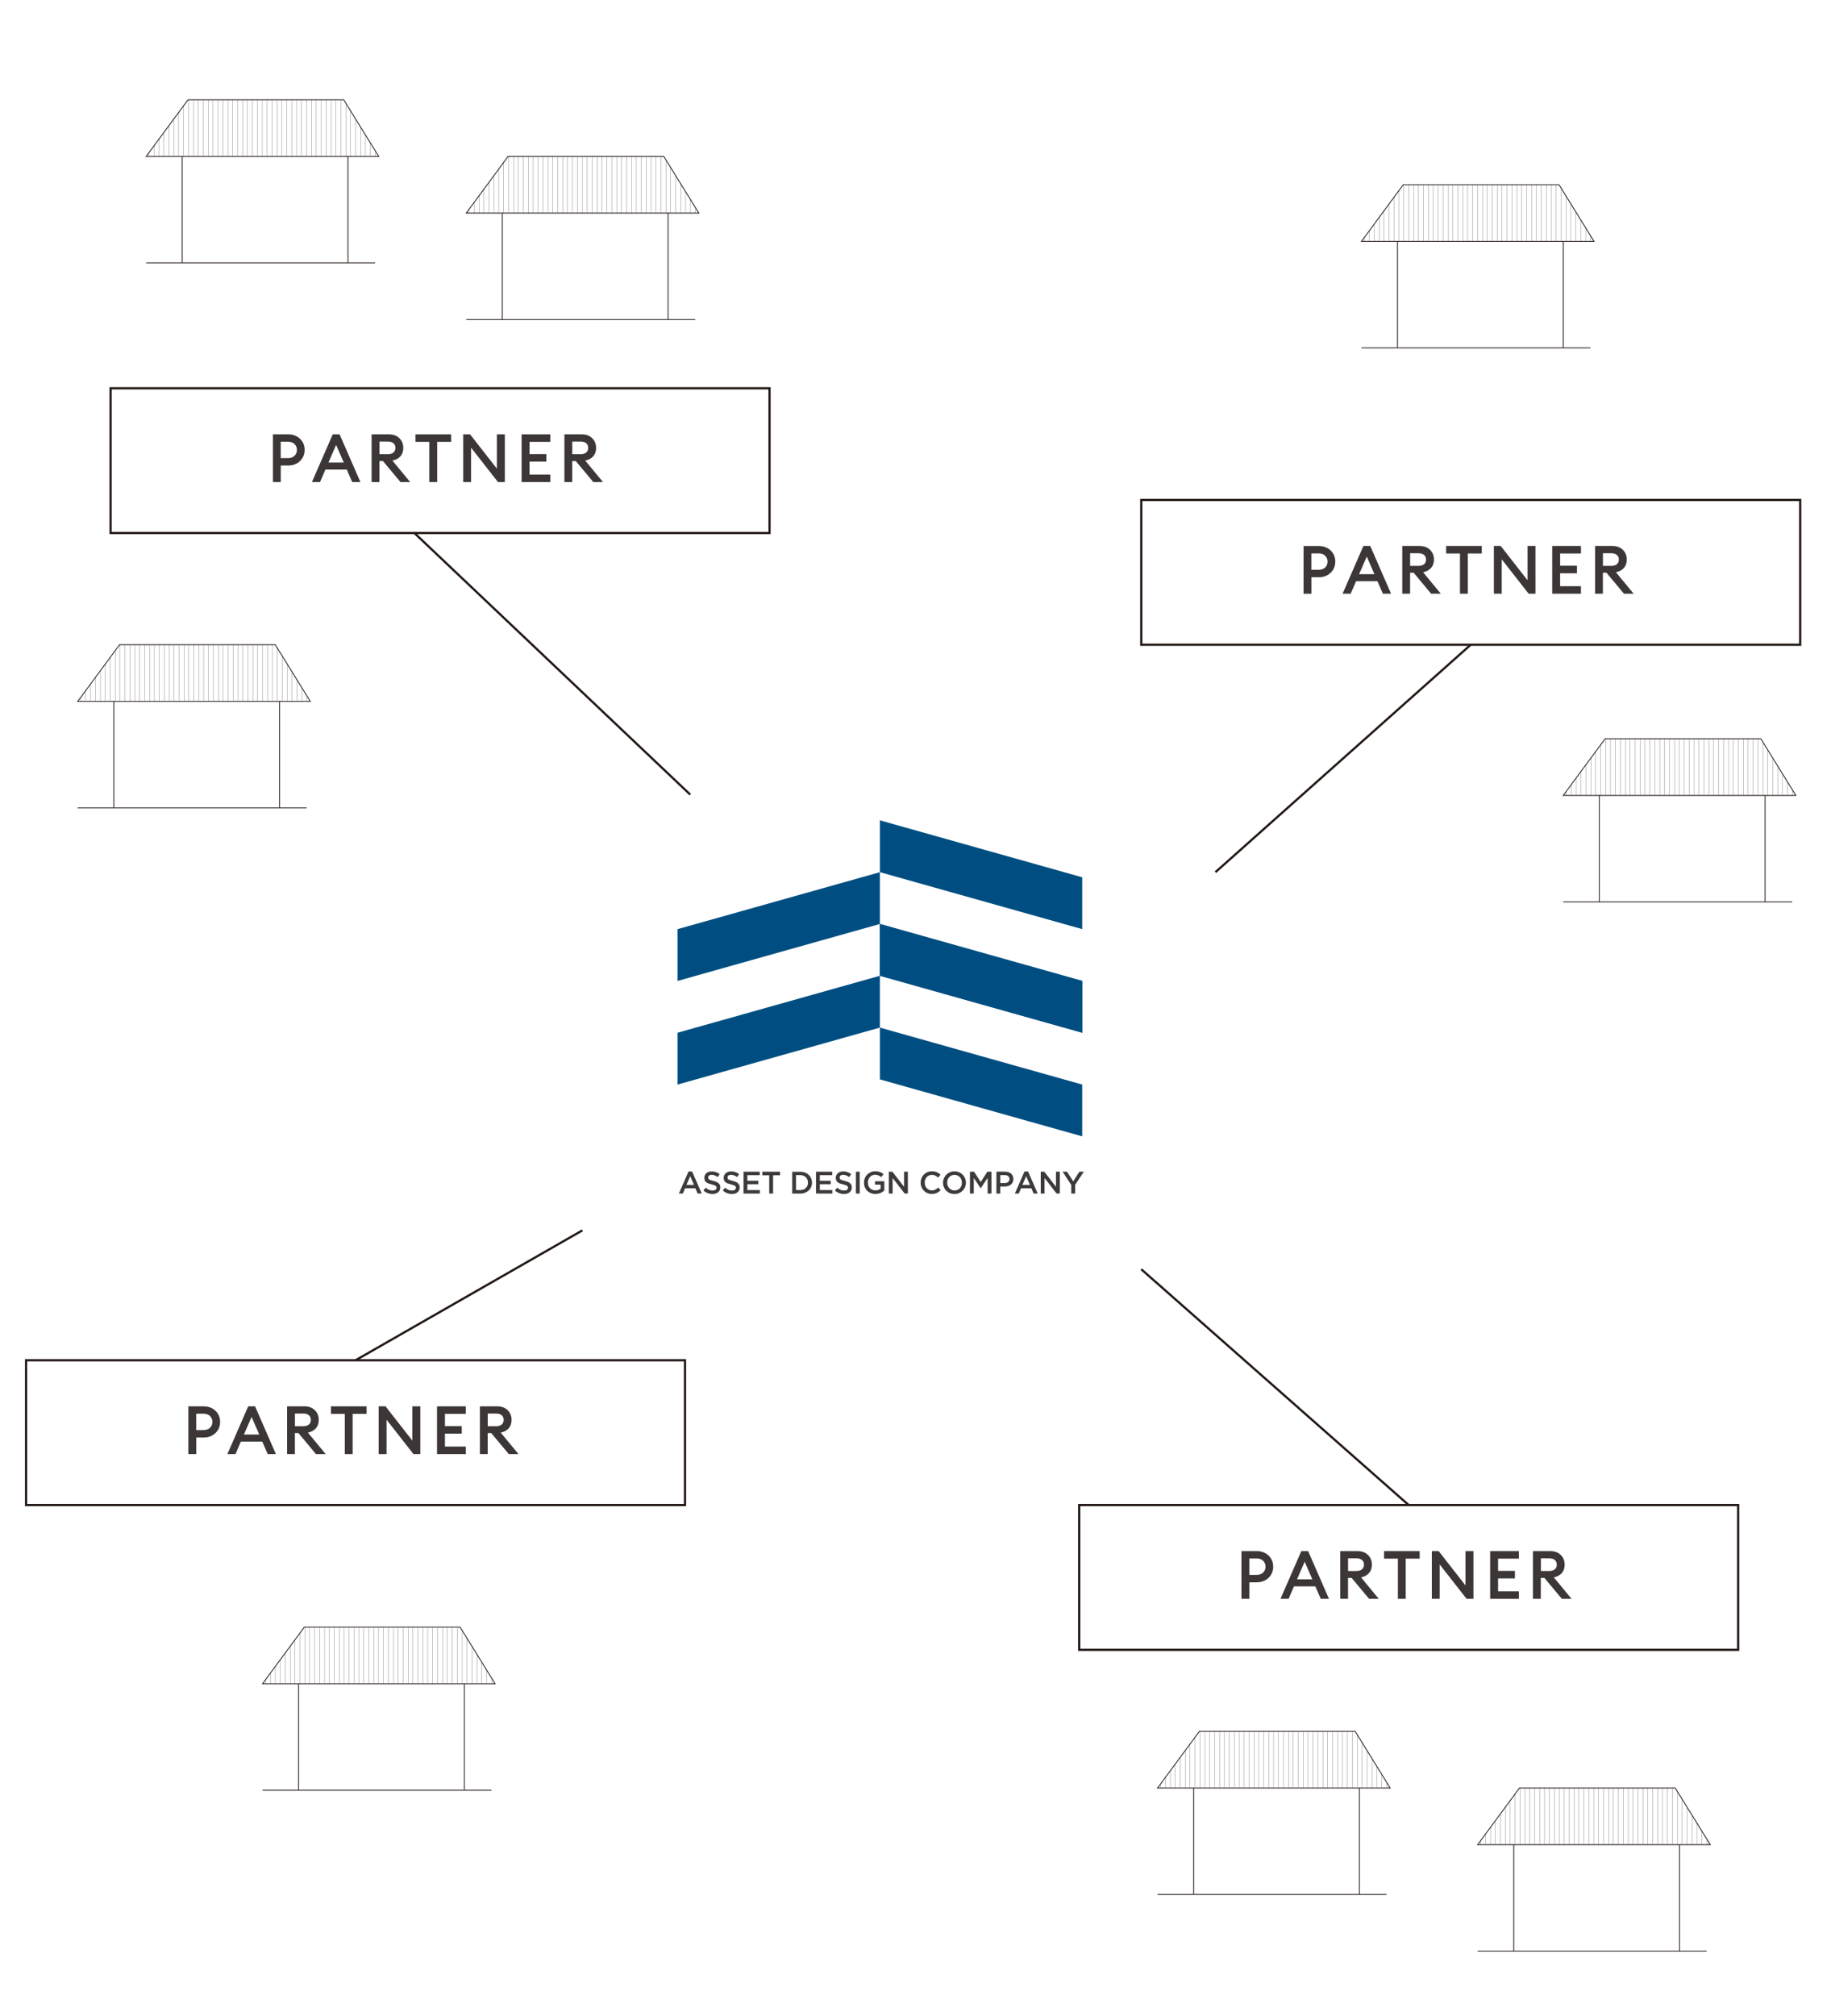 <?xml version="1.0" encoding="UTF-8"?>
<svg id="_レイヤー_1" data-name="レイヤー 1" xmlns="http://www.w3.org/2000/svg" version="1.1" xmlns:xlink="http://www.w3.org/1999/xlink" viewBox="0 0 379.75 418">
  <defs>
    <style>
      .cls-1 {
        clip-path: url(#clippath-2);
      }

      .cls-2 {
        stroke-width: .17px;
      }

      .cls-2, .cls-3, .cls-4, .cls-5 {
        fill: none;
      }

      .cls-2, .cls-4, .cls-5 {
        stroke: #231815;
        stroke-miterlimit: 10;
      }

      .cls-6 {
        clip-path: url(#clippath-6);
      }

      .cls-7 {
        fill: #3e3a39;
      }

      .cls-7, .cls-3, .cls-8, .cls-9 {
        stroke-width: 0px;
      }

      .cls-10 {
        clip-path: url(#clippath-7);
      }

      .cls-8 {
        fill: #3c3736;
      }

      .cls-11 {
        clip-path: url(#clippath-1);
      }

      .cls-12 {
        clip-path: url(#clippath-4);
      }

      .cls-4 {
        stroke-width: .04px;
      }

      .cls-13 {
        clip-path: url(#clippath);
      }

      .cls-5 {
        stroke-width: .46px;
      }

      .cls-14 {
        clip-path: url(#clippath-3);
      }

      .cls-9 {
        fill: #004e81;
      }

      .cls-15 {
        clip-path: url(#clippath-5);
      }
    </style>
    <clipPath id="clippath">
      <polyline class="cls-3" points="39.27 32.44 30.28 32.44 38.96 20.69 71.26 20.69 78.52 32.44 71.94 32.44"/>
    </clipPath>
    <clipPath id="clippath-1">
      <polyline class="cls-3" points="105.66 44.19 96.67 44.19 105.34 32.44 137.64 32.44 144.91 44.19 138.33 44.19"/>
    </clipPath>
    <clipPath id="clippath-2">
      <polyline class="cls-3" points="249.04 370.75 240.05 370.75 248.73 359 281.03 359 288.29 370.75 281.71 370.75"/>
    </clipPath>
    <clipPath id="clippath-3">
      <polyline class="cls-3" points="63.41 349.13 54.42 349.13 63.09 337.39 95.39 337.39 102.65 349.13 96.07 349.13"/>
    </clipPath>
    <clipPath id="clippath-4">
      <polyline class="cls-3" points="291.33 50.05 282.34 50.05 291.01 38.3 323.31 38.3 330.57 50.05 323.99 50.05"/>
    </clipPath>
    <clipPath id="clippath-5">
      <polyline class="cls-3" points="315.43 382.5 306.44 382.5 315.11 370.75 347.41 370.75 354.68 382.5 348.1 382.5"/>
    </clipPath>
    <clipPath id="clippath-6">
      <polyline class="cls-3" points="25.08 145.44 16.09 145.44 24.76 133.69 57.06 133.69 64.33 145.44 57.75 145.44"/>
    </clipPath>
    <clipPath id="clippath-7">
      <polyline class="cls-3" points="333.19 164.94 324.2 164.94 332.87 153.19 365.17 153.19 372.43 164.94 365.85 164.94"/>
    </clipPath>
  </defs>
  <g>
    <polygon class="cls-9" points="182.49 223.82 224.45 235.63 224.45 224.89 182.49 213.08 182.49 223.82"/>
    <polygon class="cls-9" points="182.49 202.33 224.45 214.14 224.45 203.4 182.49 191.59 182.49 202.33"/>
    <polygon class="cls-9" points="182.49 213.08 140.53 224.89 140.53 214.14 182.49 202.33 182.49 213.08"/>
    <polygon class="cls-9" points="182.49 202.33 224.45 214.14 224.45 203.4 182.49 191.59 182.49 202.33"/>
    <polygon class="cls-9" points="182.49 180.85 224.45 192.66 224.45 181.91 182.49 170.1 182.49 180.85"/>
    <polygon class="cls-9" points="182.49 191.59 140.53 203.4 140.53 192.66 182.49 180.85 182.49 191.59"/>
    <path class="cls-7" d="M145.53,247.49h-.84l-.46-1.09h-2.14l-.47,1.09h-.82l2-4.57h.74l2,4.57ZM143.15,243.88l-.78,1.81h1.56l-.78-1.81Z"/>
    <path class="cls-7" d="M146.89,244.38c.03.06.09.13.17.18.08.06.19.11.33.16.14.05.32.1.54.15.24.06.45.13.63.2.18.07.34.16.46.27.12.11.21.23.28.37.06.14.09.31.09.5,0,.22-.04.41-.12.58-.08.17-.19.31-.33.43-.14.12-.31.21-.51.27-.2.06-.42.09-.65.09-.35,0-.69-.06-1-.18-.32-.12-.62-.3-.89-.55l.48-.57c.22.19.44.34.67.44s.48.15.76.15c.25,0,.44-.05.59-.16.14-.1.22-.24.22-.42,0-.08-.01-.16-.04-.22-.03-.07-.08-.12-.16-.18s-.18-.11-.31-.15c-.13-.05-.3-.1-.52-.15-.24-.06-.46-.12-.65-.19-.19-.07-.35-.16-.47-.26-.13-.1-.23-.23-.29-.38-.07-.15-.1-.33-.1-.54,0-.2.04-.38.12-.54.08-.16.18-.3.32-.42.13-.12.3-.21.49-.27.19-.06.4-.09.62-.09.33,0,.63.05.9.15.27.1.52.24.75.42l-.43.6c-.21-.15-.41-.27-.62-.35s-.41-.12-.62-.12c-.23,0-.41.05-.54.16-.13.11-.19.23-.19.39,0,.09.01.17.05.23"/>
    <path class="cls-7" d="M150.91,244.38c.03.06.09.13.17.18.08.06.19.11.33.16.14.05.32.1.54.15.24.06.45.13.63.2.18.07.34.16.46.27s.21.23.28.37c.06.14.09.31.09.5,0,.22-.04.41-.12.58-.08.17-.19.31-.33.43-.14.12-.31.21-.51.27-.2.06-.42.09-.65.09-.35,0-.69-.06-1-.18-.32-.12-.62-.3-.89-.55l.48-.57c.22.19.44.34.67.44s.48.15.76.15c.25,0,.44-.05.59-.16.14-.1.22-.24.22-.42,0-.08-.01-.16-.04-.22-.03-.07-.08-.12-.16-.18s-.18-.11-.31-.15c-.13-.05-.3-.1-.52-.15-.24-.06-.46-.12-.65-.19-.19-.07-.35-.16-.47-.26-.13-.1-.23-.23-.29-.38-.07-.15-.1-.33-.1-.54,0-.2.04-.38.12-.54.08-.16.18-.3.32-.42.13-.12.3-.21.49-.27.19-.06.4-.09.62-.09.33,0,.63.05.9.15.27.1.52.24.75.42l-.43.6c-.21-.15-.41-.27-.62-.35s-.41-.12-.62-.12c-.23,0-.41.05-.54.16-.13.11-.19.23-.19.39,0,.09.01.17.05.23"/>
    <polygon class="cls-7" points="157.57 243.68 155 243.68 155 244.84 157.28 244.84 157.28 245.56 155 245.56 155 246.77 157.6 246.77 157.6 247.49 154.21 247.49 154.21 242.96 157.57 242.96 157.57 243.68"/>
    <polygon class="cls-7" points="160.34 247.49 159.54 247.49 159.54 243.7 158.1 243.7 158.1 242.96 161.78 242.96 161.78 243.7 160.34 243.7 160.34 247.49"/>
    <path class="cls-7" d="M168.23,246.12c-.12.28-.28.52-.5.72-.21.2-.47.36-.76.48-.3.12-.62.18-.98.18h-1.69v-4.53h1.69c.35,0,.68.06.98.17.3.11.55.27.76.48.21.2.38.44.5.72.12.28.18.57.18.89s-.06.62-.18.9M167.46,244.61c-.08-.19-.18-.35-.32-.49-.14-.14-.3-.25-.5-.33-.2-.08-.41-.12-.65-.12h-.9v3.1h.9c.24,0,.45-.04.65-.11.19-.08.36-.18.5-.32.14-.14.24-.3.32-.49.08-.19.11-.4.11-.62s-.04-.43-.11-.62"/>
    <polygon class="cls-7" points="172.6 243.68 170.03 243.68 170.03 244.84 172.3 244.84 172.3 245.56 170.03 245.56 170.03 246.77 172.63 246.77 172.63 247.49 169.24 247.49 169.24 242.96 172.6 242.96 172.6 243.68"/>
    <path class="cls-7" d="M174.16,244.38c.03.06.09.13.17.18.08.06.19.11.33.16.14.05.32.1.54.15.24.06.45.13.63.2.18.07.34.16.46.27s.21.23.28.37c.06.14.09.31.09.5,0,.22-.04.41-.12.58-.08.17-.19.31-.33.43-.14.12-.31.21-.51.27-.2.06-.42.09-.65.09-.35,0-.69-.06-1-.18-.32-.12-.62-.3-.89-.55l.48-.57c.22.19.44.34.67.44s.48.15.76.15c.25,0,.44-.05.59-.16.14-.1.22-.24.22-.42,0-.08-.01-.16-.04-.22-.03-.07-.08-.12-.16-.18s-.18-.11-.31-.15c-.13-.05-.3-.1-.52-.15-.24-.06-.46-.12-.65-.19-.19-.07-.35-.16-.47-.26-.13-.1-.23-.23-.29-.38-.07-.15-.1-.33-.1-.54,0-.2.04-.38.12-.54.08-.16.18-.3.32-.42.13-.12.3-.21.49-.27.19-.06.4-.09.62-.09.33,0,.63.05.9.15.27.1.52.24.75.42l-.43.6c-.21-.15-.41-.27-.62-.35s-.41-.12-.62-.12c-.23,0-.41.05-.54.16-.13.11-.19.23-.19.39,0,.09.01.17.05.23"/>
    <rect class="cls-7" x="177.51" y="242.96" width=".79" height="4.53"/>
    <path class="cls-7" d="M183.06,247.14c-.14.09-.28.16-.44.23-.16.06-.33.12-.51.15-.18.04-.37.05-.57.05-.35,0-.68-.06-.96-.18-.29-.12-.54-.28-.74-.49-.21-.21-.36-.46-.48-.74-.11-.29-.17-.59-.17-.93s.06-.62.17-.91c.11-.29.28-.54.48-.75.21-.21.46-.38.74-.51.29-.13.6-.19.94-.19.2,0,.38.01.54.04.16.03.31.07.45.12.14.05.27.12.39.19.12.08.24.16.36.26l-.51.6c-.09-.07-.18-.14-.27-.2-.09-.06-.19-.11-.29-.15-.1-.04-.21-.07-.33-.1-.12-.02-.25-.04-.39-.04-.21,0-.4.04-.58.13-.18.08-.33.2-.47.35-.13.15-.24.32-.31.51-.08.2-.11.4-.11.62,0,.23.04.45.11.65.07.2.18.37.31.52.14.15.3.26.49.34s.4.12.63.12c.22,0,.42-.03.61-.09.19-.06.35-.15.49-.25v-.85h-1.16v-.69h1.93v1.91c-.11.1-.24.19-.37.27"/>
    <polygon class="cls-7" points="187.5 242.96 188.29 242.96 188.29 247.49 187.63 247.49 185.13 244.27 185.13 247.49 184.34 247.49 184.34 242.96 185.08 242.96 187.5 246.09 187.5 242.96"/>
    <path class="cls-7" d="M194.72,247.1c-.13.1-.26.18-.41.25-.15.07-.31.13-.48.16-.18.04-.37.06-.58.06-.33,0-.64-.06-.92-.18s-.52-.29-.73-.5c-.21-.21-.37-.46-.48-.74-.12-.29-.18-.59-.18-.92s.06-.63.17-.91c.11-.29.28-.53.48-.75.21-.21.45-.38.74-.51.29-.12.6-.18.95-.18.21,0,.4.02.57.05s.33.08.47.15c.14.06.27.14.4.22.12.09.24.18.34.29l-.51.59c-.18-.17-.37-.3-.58-.41-.2-.1-.43-.16-.69-.16-.22,0-.42.04-.6.13-.18.08-.34.2-.48.34-.13.15-.24.31-.31.51-.07.19-.11.4-.11.63s.04.44.11.63c.07.2.18.37.31.51.13.15.29.26.48.35.18.08.38.13.6.13.28,0,.51-.05.71-.16.2-.11.4-.25.59-.43l.51.52c-.12.13-.24.24-.37.33"/>
    <path class="cls-7" d="M200.16,246.13c-.12.29-.28.53-.49.75-.21.21-.46.38-.75.51-.29.12-.61.19-.96.19s-.67-.06-.96-.18c-.29-.12-.54-.29-.75-.5-.21-.21-.37-.46-.49-.74-.12-.29-.18-.59-.18-.91s.06-.62.18-.91c.12-.28.28-.53.49-.75.21-.21.46-.38.75-.51.29-.13.61-.19.96-.19s.67.06.96.19c.29.12.54.29.74.5.21.21.37.46.49.75.12.28.18.59.18.91s-.06.62-.18.91M199.39,244.61c-.08-.2-.18-.37-.32-.52-.14-.15-.3-.26-.49-.35-.19-.09-.4-.13-.62-.13s-.43.04-.62.13c-.19.08-.35.2-.48.34-.13.15-.24.32-.31.51-.08.2-.11.41-.11.63s.04.43.11.63c.08.2.18.37.32.52s.3.26.49.35c.19.09.4.13.62.13s.43-.04.62-.13c.19-.08.35-.2.48-.34.13-.14.24-.32.31-.51.08-.2.11-.4.11-.63s-.04-.43-.11-.63"/>
    <polygon class="cls-7" points="203.41 246.38 203.38 246.38 201.96 244.25 201.96 247.49 201.17 247.49 201.17 242.96 202.02 242.96 203.4 245.1 204.78 242.96 205.63 242.96 205.63 247.49 204.84 247.49 204.84 244.24 203.41 246.38"/>
    <path class="cls-7" d="M210.03,245.15c-.1.19-.23.36-.39.49-.16.13-.36.23-.58.29-.22.07-.46.1-.71.1h-.9v1.46h-.79v-4.54h1.79c.26,0,.5.04.72.11.21.07.4.17.54.31.15.13.26.29.34.48.08.19.12.4.12.63,0,.26-.05.48-.14.67M209.1,243.88c-.18-.14-.42-.21-.72-.21h-.93v1.64h.93c.3,0,.54-.08.72-.22.18-.15.26-.35.26-.6,0-.27-.09-.48-.27-.61"/>
    <path class="cls-7" d="M215.21,247.49h-.84l-.46-1.09h-2.14l-.47,1.09h-.82l2-4.57h.74l2,4.57ZM212.83,243.88l-.78,1.81h1.56l-.78-1.81Z"/>
    <polygon class="cls-7" points="219.01 242.96 219.8 242.96 219.8 247.49 219.14 247.49 216.64 244.27 216.64 247.49 215.85 247.49 215.85 242.96 216.59 242.96 219.01 246.09 219.01 242.96"/>
    <polygon class="cls-7" points="222.98 247.49 222.18 247.49 222.18 245.7 220.38 242.96 221.31 242.96 222.58 244.97 223.87 242.96 224.78 242.96 222.98 245.69 222.98 247.49"/>
  </g>
  <rect class="cls-5" x="22.94" y="80.51" width="136.66" height="30.02"/>
  <g>
    <path class="cls-8" d="M62.22,90.98c.64.62.96,1.39.96,2.31s-.32,1.69-.96,2.31c-.64.62-1.46.93-2.47.93h-1.52v3.43h-1.63v-9.9h3.15c1,0,1.83.31,2.47.93ZM61.08,94.51c.33-.32.5-.73.5-1.22s-.17-.9-.5-1.22-.78-.48-1.35-.48h-1.51v3.4h1.51c.57,0,1.02-.16,1.35-.48Z"/>
    <path class="cls-8" d="M64.69,99.96l4.32-9.9h1.42l4.32,9.9h-1.7l-1.13-2.59h-4.43l-1.12,2.59h-1.69ZM69.71,92.26l-1.59,3.65h3.18l-1.59-3.65Z"/>
    <path class="cls-8" d="M77.07,99.96v-9.9h3.57c.91,0,1.64.26,2.18.79.54.53.82,1.2.82,2.03,0,.7-.19,1.27-.58,1.72-.39.45-.94.76-1.67.91l3.68,4.45h-2.01l-3.63-4.35h-.74v4.35h-1.63ZM78.71,94.18h1.74c.48,0,.86-.11,1.14-.34.28-.23.42-.55.42-.97s-.14-.74-.42-.97c-.28-.23-.66-.34-1.14-.34h-1.74v2.62Z"/>
    <path class="cls-8" d="M89.04,99.96v-8.34h-2.87v-1.56h7.39v1.56h-2.89v8.34h-1.63Z"/>
    <path class="cls-8" d="M104.7,99.96h-1.42l-5.58-7.13v7.13h-1.63v-9.9h1.42l5.56,7.11v-7.11h1.65v9.9Z"/>
    <path class="cls-8" d="M108.18,99.96v-9.9h5.96v1.56h-4.32v2.54h3.49v1.56h-3.49v2.68h4.32v1.56h-5.96Z"/>
    <path class="cls-8" d="M117.06,99.96v-9.9h3.57c.91,0,1.64.26,2.18.79.54.53.82,1.2.82,2.03,0,.7-.19,1.27-.58,1.72-.39.45-.94.76-1.67.91l3.68,4.45h-2.01l-3.63-4.35h-.74v4.35h-1.63ZM118.69,94.18h1.74c.48,0,.86-.11,1.14-.34.28-.23.42-.55.42-.97s-.14-.74-.42-.97c-.28-.23-.66-.34-1.14-.34h-1.74v2.62Z"/>
  </g>
  <rect class="cls-5" x="236.7" y="103.67" width="136.66" height="30.02"/>
  <g>
    <path class="cls-8" d="M275.98,114.14c.64.62.96,1.39.96,2.31s-.32,1.69-.96,2.31c-.64.62-1.46.93-2.47.93h-1.52v3.43h-1.63v-9.9h3.15c1,0,1.83.31,2.47.93ZM274.84,117.67c.33-.32.5-.73.5-1.22s-.17-.9-.5-1.22-.78-.48-1.35-.48h-1.51v3.4h1.51c.57,0,1.02-.16,1.35-.48Z"/>
    <path class="cls-8" d="M278.45,123.11l4.32-9.9h1.42l4.32,9.9h-1.7l-1.13-2.59h-4.43l-1.12,2.59h-1.69ZM283.47,115.41l-1.59,3.65h3.18l-1.59-3.65Z"/>
    <path class="cls-8" d="M290.83,123.11v-9.9h3.57c.91,0,1.64.26,2.18.79.54.53.82,1.2.82,2.03,0,.7-.19,1.27-.58,1.72-.39.45-.94.76-1.67.91l3.68,4.45h-2.01l-3.63-4.35h-.74v4.35h-1.63ZM292.46,117.34h1.74c.48,0,.86-.11,1.14-.34.28-.23.42-.55.42-.97s-.14-.74-.42-.97c-.28-.23-.66-.34-1.14-.34h-1.74v2.62Z"/>
    <path class="cls-8" d="M302.8,123.11v-8.34h-2.87v-1.56h7.39v1.56h-2.89v8.34h-1.63Z"/>
    <path class="cls-8" d="M318.46,123.11h-1.42l-5.58-7.13v7.13h-1.63v-9.9h1.42l5.56,7.11v-7.11h1.65v9.9Z"/>
    <path class="cls-8" d="M321.93,123.11v-9.9h5.96v1.56h-4.32v2.54h3.49v1.56h-3.49v2.68h4.32v1.56h-5.96Z"/>
    <path class="cls-8" d="M330.82,123.11v-9.9h3.57c.91,0,1.64.26,2.18.79.54.53.82,1.2.82,2.03,0,.7-.19,1.27-.58,1.72-.39.45-.94.76-1.67.91l3.68,4.45h-2.01l-3.63-4.35h-.74v4.35h-1.63ZM332.45,117.34h1.74c.48,0,.86-.11,1.14-.34.28-.23.42-.55.42-.97s-.14-.74-.42-.97c-.28-.23-.66-.34-1.14-.34h-1.74v2.62Z"/>
  </g>
  <rect class="cls-5" x="223.83" y="312.08" width="136.66" height="30.02"/>
  <g>
    <path class="cls-8" d="M263.1,322.55c.64.62.96,1.39.96,2.31s-.32,1.69-.96,2.31c-.64.62-1.46.93-2.47.93h-1.52v3.43h-1.63v-9.9h3.15c1,0,1.83.31,2.47.93ZM261.97,326.08c.33-.32.5-.73.5-1.22s-.17-.9-.5-1.22-.78-.48-1.35-.48h-1.51v3.4h1.51c.57,0,1.02-.16,1.35-.48Z"/>
    <path class="cls-8" d="M265.57,331.53l4.32-9.9h1.42l4.32,9.9h-1.7l-1.13-2.59h-4.43l-1.12,2.59h-1.69ZM270.59,323.83l-1.59,3.65h3.18l-1.59-3.65Z"/>
    <path class="cls-8" d="M277.96,331.53v-9.9h3.57c.91,0,1.64.26,2.18.79.54.53.82,1.2.82,2.03,0,.7-.19,1.27-.58,1.72-.39.45-.94.76-1.67.91l3.68,4.45h-2.01l-3.63-4.35h-.74v4.35h-1.63ZM279.59,325.75h1.74c.48,0,.86-.11,1.14-.34.28-.23.42-.55.42-.97s-.14-.74-.42-.97c-.28-.23-.66-.34-1.14-.34h-1.74v2.62Z"/>
    <path class="cls-8" d="M289.92,331.53v-8.34h-2.87v-1.56h7.39v1.56h-2.89v8.34h-1.63Z"/>
    <path class="cls-8" d="M305.59,331.53h-1.42l-5.58-7.13v7.13h-1.63v-9.9h1.42l5.56,7.11v-7.11h1.65v9.9Z"/>
    <path class="cls-8" d="M309.06,331.53v-9.9h5.96v1.56h-4.32v2.54h3.49v1.56h-3.49v2.68h4.32v1.56h-5.96Z"/>
    <path class="cls-8" d="M317.94,331.53v-9.9h3.57c.91,0,1.64.26,2.18.79.54.53.82,1.2.82,2.03,0,.7-.19,1.27-.58,1.72-.39.45-.94.76-1.67.91l3.68,4.45h-2.01l-3.63-4.35h-.74v4.35h-1.63ZM319.58,325.75h1.74c.48,0,.86-.11,1.14-.34.28-.23.42-.55.42-.97s-.14-.74-.42-.97c-.28-.23-.66-.34-1.14-.34h-1.74v2.62Z"/>
  </g>
  <rect class="cls-5" x="5.41" y="282.06" width="136.66" height="30.02"/>
  <g>
    <path class="cls-8" d="M44.69,292.53c.64.62.96,1.39.96,2.31s-.32,1.69-.96,2.31c-.64.62-1.46.93-2.47.93h-1.52v3.43h-1.63v-9.9h3.15c1,0,1.83.31,2.47.93ZM43.55,296.06c.33-.32.5-.73.5-1.22s-.17-.9-.5-1.22-.78-.48-1.35-.48h-1.51v3.4h1.51c.57,0,1.02-.16,1.35-.48Z"/>
    <path class="cls-8" d="M47.16,301.51l4.32-9.9h1.42l4.32,9.9h-1.7l-1.13-2.59h-4.43l-1.12,2.59h-1.69ZM52.18,293.81l-1.59,3.65h3.18l-1.59-3.65Z"/>
    <path class="cls-8" d="M59.54,301.51v-9.9h3.57c.91,0,1.64.26,2.18.79.54.53.82,1.2.82,2.03,0,.7-.19,1.27-.58,1.72-.39.45-.94.76-1.67.91l3.68,4.45h-2.01l-3.63-4.35h-.74v4.35h-1.63ZM61.17,295.73h1.74c.48,0,.86-.11,1.14-.34.28-.23.42-.55.42-.97s-.14-.74-.42-.97c-.28-.23-.66-.34-1.14-.34h-1.74v2.62Z"/>
    <path class="cls-8" d="M71.51,301.51v-8.34h-2.87v-1.56h7.39v1.56h-2.89v8.34h-1.63Z"/>
    <path class="cls-8" d="M87.17,301.51h-1.42l-5.58-7.13v7.13h-1.63v-9.9h1.42l5.56,7.11v-7.11h1.65v9.9Z"/>
    <path class="cls-8" d="M90.64,301.51v-9.9h5.96v1.56h-4.32v2.54h3.49v1.56h-3.49v2.68h4.32v1.56h-5.96Z"/>
    <path class="cls-8" d="M99.53,301.51v-9.9h3.57c.91,0,1.64.26,2.18.79.54.53.82,1.2.82,2.03,0,.7-.19,1.27-.58,1.72-.39.45-.94.76-1.67.91l3.68,4.45h-2.01l-3.63-4.35h-.74v4.35h-1.63ZM101.16,295.73h1.74c.48,0,.86-.11,1.14-.34.28-.23.42-.55.42-.97s-.14-.74-.42-.97c-.28-.23-.66-.34-1.14-.34h-1.74v2.62Z"/>
  </g>
  <line class="cls-5" x1="252.08" y1="180.85" x2="305.03" y2="133.69"/>
  <line class="cls-5" x1="85.95" y1="110.53" x2="143.16" y2="164.77"/>
  <line class="cls-5" x1="73.74" y1="282.06" x2="120.8" y2="255.12"/>
  <line class="cls-5" x1="292.16" y1="312.08" x2="236.7" y2="263.19"/>
  <g>
    <polyline class="cls-2" points="74.09 32.44 30.31 32.44 38.99 20.69 71.29 20.69 78.55 32.44 71.97 32.44"/>
    <line class="cls-2" x1="37.79" y1="54.49" x2="37.79" y2="32.44"/>
    <g class="cls-13">
      <g>
        <line class="cls-4" x1="28.9" y1="14.13" x2="28.9" y2="38.55"/>
        <line class="cls-4" x1="29.92" y1="14.13" x2="29.92" y2="38.55"/>
        <line class="cls-4" x1="30.94" y1="14.13" x2="30.94" y2="38.55"/>
        <line class="cls-4" x1="31.95" y1="14.13" x2="31.95" y2="38.55"/>
        <line class="cls-4" x1="32.97" y1="14.13" x2="32.97" y2="38.55"/>
        <line class="cls-4" x1="33.99" y1="14.13" x2="33.99" y2="38.55"/>
        <line class="cls-4" x1="35.01" y1="14.13" x2="35.01" y2="38.55"/>
        <line class="cls-4" x1="36.03" y1="14.13" x2="36.03" y2="38.55"/>
        <line class="cls-4" x1="37.05" y1="14.13" x2="37.05" y2="38.55"/>
        <line class="cls-4" x1="38.07" y1="14.13" x2="38.07" y2="38.55"/>
        <line class="cls-4" x1="39.09" y1="14.13" x2="39.09" y2="38.55"/>
        <line class="cls-4" x1="40.11" y1="14.13" x2="40.11" y2="38.55"/>
        <line class="cls-4" x1="41.13" y1="14.13" x2="41.13" y2="38.55"/>
        <line class="cls-4" x1="42.15" y1="14.13" x2="42.15" y2="38.55"/>
        <line class="cls-4" x1="43.17" y1="14.13" x2="43.17" y2="38.55"/>
        <line class="cls-4" x1="44.19" y1="14.13" x2="44.19" y2="38.55"/>
        <line class="cls-4" x1="45.21" y1="14.13" x2="45.21" y2="38.55"/>
        <line class="cls-4" x1="46.23" y1="14.13" x2="46.23" y2="38.55"/>
        <line class="cls-4" x1="47.25" y1="14.13" x2="47.25" y2="38.55"/>
        <line class="cls-4" x1="48.27" y1="14.13" x2="48.27" y2="38.55"/>
        <line class="cls-4" x1="49.29" y1="14.13" x2="49.29" y2="38.55"/>
        <line class="cls-4" x1="50.31" y1="14.13" x2="50.31" y2="38.55"/>
        <line class="cls-4" x1="51.33" y1="14.13" x2="51.33" y2="38.55"/>
        <line class="cls-4" x1="52.34" y1="14.13" x2="52.34" y2="38.55"/>
        <line class="cls-4" x1="53.36" y1="14.13" x2="53.36" y2="38.55"/>
        <line class="cls-4" x1="54.38" y1="14.13" x2="54.38" y2="38.55"/>
        <line class="cls-4" x1="55.4" y1="14.13" x2="55.4" y2="38.55"/>
        <line class="cls-4" x1="56.42" y1="14.13" x2="56.42" y2="38.55"/>
        <line class="cls-4" x1="57.44" y1="14.13" x2="57.44" y2="38.55"/>
        <line class="cls-4" x1="58.46" y1="14.13" x2="58.46" y2="38.55"/>
        <line class="cls-4" x1="59.48" y1="14.13" x2="59.48" y2="38.55"/>
        <line class="cls-4" x1="60.5" y1="14.13" x2="60.5" y2="38.55"/>
        <line class="cls-4" x1="61.52" y1="14.13" x2="61.52" y2="38.55"/>
        <line class="cls-4" x1="62.54" y1="14.13" x2="62.54" y2="38.55"/>
        <line class="cls-4" x1="63.56" y1="14.13" x2="63.56" y2="38.55"/>
        <line class="cls-4" x1="64.58" y1="14.13" x2="64.58" y2="38.55"/>
        <line class="cls-4" x1="65.6" y1="14.13" x2="65.6" y2="38.55"/>
        <line class="cls-4" x1="66.62" y1="14.13" x2="66.62" y2="38.55"/>
        <line class="cls-4" x1="67.64" y1="14.13" x2="67.64" y2="38.55"/>
        <line class="cls-4" x1="68.66" y1="14.13" x2="68.66" y2="38.55"/>
        <line class="cls-4" x1="69.68" y1="14.13" x2="69.68" y2="38.55"/>
        <line class="cls-4" x1="70.7" y1="14.13" x2="70.7" y2="38.55"/>
        <line class="cls-4" x1="71.72" y1="14.13" x2="71.72" y2="38.55"/>
        <line class="cls-4" x1="72.73" y1="14.13" x2="72.73" y2="38.55"/>
        <line class="cls-4" x1="73.75" y1="14.13" x2="73.75" y2="38.55"/>
        <line class="cls-4" x1="74.77" y1="14.13" x2="74.77" y2="38.55"/>
        <line class="cls-4" x1="75.79" y1="14.13" x2="75.79" y2="38.55"/>
        <line class="cls-4" x1="76.81" y1="14.13" x2="76.81" y2="38.55"/>
        <line class="cls-4" x1="77.83" y1="14.13" x2="77.83" y2="38.55"/>
        <line class="cls-4" x1="78.85" y1="14.13" x2="78.85" y2="38.55"/>
        <line class="cls-4" x1="79.87" y1="14.13" x2="79.87" y2="38.55"/>
        <line class="cls-4" x1="80.89" y1="14.13" x2="80.89" y2="38.55"/>
      </g>
    </g>
    <line class="cls-2" x1="72.17" y1="54.49" x2="72.17" y2="32.44"/>
    <line class="cls-2" x1="30.31" y1="54.52" x2="77.79" y2="54.52"/>
  </g>
  <g>
    <polyline class="cls-2" points="140.48 44.19 96.7 44.19 105.37 32.44 137.67 32.44 144.94 44.19 138.36 44.19"/>
    <line class="cls-2" x1="104.18" y1="66.24" x2="104.18" y2="44.19"/>
    <g class="cls-11">
      <g>
        <line class="cls-4" x1="95.28" y1="25.88" x2="95.28" y2="50.3"/>
        <line class="cls-4" x1="96.3" y1="25.88" x2="96.3" y2="50.3"/>
        <line class="cls-4" x1="97.32" y1="25.88" x2="97.32" y2="50.3"/>
        <line class="cls-4" x1="98.34" y1="25.88" x2="98.34" y2="50.3"/>
        <line class="cls-4" x1="99.36" y1="25.88" x2="99.36" y2="50.3"/>
        <line class="cls-4" x1="100.38" y1="25.88" x2="100.38" y2="50.3"/>
        <line class="cls-4" x1="101.4" y1="25.88" x2="101.4" y2="50.3"/>
        <line class="cls-4" x1="102.42" y1="25.88" x2="102.42" y2="50.3"/>
        <line class="cls-4" x1="103.44" y1="25.88" x2="103.44" y2="50.3"/>
        <line class="cls-4" x1="104.46" y1="25.88" x2="104.46" y2="50.3"/>
        <line class="cls-4" x1="105.48" y1="25.88" x2="105.48" y2="50.3"/>
        <line class="cls-4" x1="106.5" y1="25.88" x2="106.5" y2="50.3"/>
        <line class="cls-4" x1="107.52" y1="25.88" x2="107.52" y2="50.3"/>
        <line class="cls-4" x1="108.54" y1="25.88" x2="108.54" y2="50.3"/>
        <line class="cls-4" x1="109.56" y1="25.88" x2="109.56" y2="50.3"/>
        <line class="cls-4" x1="110.58" y1="25.88" x2="110.58" y2="50.3"/>
        <line class="cls-4" x1="111.6" y1="25.88" x2="111.6" y2="50.3"/>
        <line class="cls-4" x1="112.61" y1="25.88" x2="112.61" y2="50.3"/>
        <line class="cls-4" x1="113.63" y1="25.88" x2="113.63" y2="50.3"/>
        <line class="cls-4" x1="114.65" y1="25.88" x2="114.65" y2="50.3"/>
        <line class="cls-4" x1="115.67" y1="25.88" x2="115.67" y2="50.3"/>
        <line class="cls-4" x1="116.69" y1="25.88" x2="116.69" y2="50.3"/>
        <line class="cls-4" x1="117.71" y1="25.88" x2="117.71" y2="50.3"/>
        <line class="cls-4" x1="118.73" y1="25.88" x2="118.73" y2="50.3"/>
        <line class="cls-4" x1="119.75" y1="25.88" x2="119.75" y2="50.3"/>
        <line class="cls-4" x1="120.77" y1="25.88" x2="120.77" y2="50.3"/>
        <line class="cls-4" x1="121.79" y1="25.88" x2="121.79" y2="50.3"/>
        <line class="cls-4" x1="122.81" y1="25.88" x2="122.81" y2="50.3"/>
        <line class="cls-4" x1="123.83" y1="25.88" x2="123.83" y2="50.3"/>
        <line class="cls-4" x1="124.85" y1="25.88" x2="124.85" y2="50.3"/>
        <line class="cls-4" x1="125.87" y1="25.88" x2="125.87" y2="50.3"/>
        <line class="cls-4" x1="126.89" y1="25.88" x2="126.89" y2="50.3"/>
        <line class="cls-4" x1="127.91" y1="25.88" x2="127.91" y2="50.3"/>
        <line class="cls-4" x1="128.93" y1="25.88" x2="128.93" y2="50.3"/>
        <line class="cls-4" x1="129.95" y1="25.88" x2="129.95" y2="50.3"/>
        <line class="cls-4" x1="130.97" y1="25.88" x2="130.97" y2="50.3"/>
        <line class="cls-4" x1="131.99" y1="25.88" x2="131.99" y2="50.3"/>
        <line class="cls-4" x1="133" y1="25.88" x2="133" y2="50.3"/>
        <line class="cls-4" x1="134.02" y1="25.88" x2="134.02" y2="50.3"/>
        <line class="cls-4" x1="135.04" y1="25.88" x2="135.04" y2="50.3"/>
        <line class="cls-4" x1="136.06" y1="25.88" x2="136.06" y2="50.3"/>
        <line class="cls-4" x1="137.08" y1="25.88" x2="137.08" y2="50.3"/>
        <line class="cls-4" x1="138.1" y1="25.88" x2="138.1" y2="50.3"/>
        <line class="cls-4" x1="139.12" y1="25.88" x2="139.12" y2="50.3"/>
        <line class="cls-4" x1="140.14" y1="25.88" x2="140.14" y2="50.3"/>
        <line class="cls-4" x1="141.16" y1="25.88" x2="141.16" y2="50.3"/>
        <line class="cls-4" x1="142.18" y1="25.88" x2="142.18" y2="50.3"/>
        <line class="cls-4" x1="143.2" y1="25.88" x2="143.2" y2="50.3"/>
        <line class="cls-4" x1="144.22" y1="25.88" x2="144.22" y2="50.3"/>
        <line class="cls-4" x1="145.24" y1="25.88" x2="145.24" y2="50.3"/>
        <line class="cls-4" x1="146.26" y1="25.88" x2="146.26" y2="50.3"/>
        <line class="cls-4" x1="147.28" y1="25.88" x2="147.28" y2="50.3"/>
      </g>
    </g>
    <line class="cls-2" x1="138.56" y1="66.24" x2="138.56" y2="44.19"/>
    <line class="cls-2" x1="96.7" y1="66.27" x2="144.18" y2="66.27"/>
  </g>
  <g>
    <polyline class="cls-2" points="283.86 370.75 240.08 370.75 248.76 359 281.06 359 288.32 370.75 281.74 370.75"/>
    <line class="cls-2" x1="247.56" y1="392.8" x2="247.56" y2="370.75"/>
    <g class="cls-1">
      <g>
        <line class="cls-4" x1="238.67" y1="352.44" x2="238.67" y2="376.86"/>
        <line class="cls-4" x1="239.69" y1="352.44" x2="239.69" y2="376.86"/>
        <line class="cls-4" x1="240.71" y1="352.44" x2="240.71" y2="376.86"/>
        <line class="cls-4" x1="241.73" y1="352.44" x2="241.73" y2="376.86"/>
        <line class="cls-4" x1="242.74" y1="352.44" x2="242.74" y2="376.86"/>
        <line class="cls-4" x1="243.76" y1="352.44" x2="243.76" y2="376.86"/>
        <line class="cls-4" x1="244.78" y1="352.44" x2="244.78" y2="376.86"/>
        <line class="cls-4" x1="245.8" y1="352.44" x2="245.8" y2="376.86"/>
        <line class="cls-4" x1="246.82" y1="352.44" x2="246.82" y2="376.86"/>
        <line class="cls-4" x1="247.84" y1="352.44" x2="247.84" y2="376.86"/>
        <line class="cls-4" x1="248.86" y1="352.44" x2="248.86" y2="376.86"/>
        <line class="cls-4" x1="249.88" y1="352.44" x2="249.88" y2="376.86"/>
        <line class="cls-4" x1="250.9" y1="352.44" x2="250.9" y2="376.86"/>
        <line class="cls-4" x1="251.92" y1="352.44" x2="251.92" y2="376.86"/>
        <line class="cls-4" x1="252.94" y1="352.44" x2="252.94" y2="376.86"/>
        <line class="cls-4" x1="253.96" y1="352.44" x2="253.96" y2="376.86"/>
        <line class="cls-4" x1="254.98" y1="352.44" x2="254.98" y2="376.86"/>
        <line class="cls-4" x1="256" y1="352.44" x2="256" y2="376.86"/>
        <line class="cls-4" x1="257.02" y1="352.44" x2="257.02" y2="376.86"/>
        <line class="cls-4" x1="258.04" y1="352.44" x2="258.04" y2="376.86"/>
        <line class="cls-4" x1="259.06" y1="352.44" x2="259.06" y2="376.86"/>
        <line class="cls-4" x1="260.08" y1="352.44" x2="260.08" y2="376.86"/>
        <line class="cls-4" x1="261.1" y1="352.44" x2="261.1" y2="376.86"/>
        <line class="cls-4" x1="262.12" y1="352.44" x2="262.12" y2="376.86"/>
        <line class="cls-4" x1="263.13" y1="352.44" x2="263.13" y2="376.86"/>
        <line class="cls-4" x1="264.15" y1="352.44" x2="264.15" y2="376.86"/>
        <line class="cls-4" x1="265.17" y1="352.44" x2="265.17" y2="376.86"/>
        <line class="cls-4" x1="266.19" y1="352.44" x2="266.19" y2="376.86"/>
        <line class="cls-4" x1="267.21" y1="352.44" x2="267.21" y2="376.86"/>
        <line class="cls-4" x1="268.23" y1="352.44" x2="268.23" y2="376.86"/>
        <line class="cls-4" x1="269.25" y1="352.44" x2="269.25" y2="376.86"/>
        <line class="cls-4" x1="270.27" y1="352.44" x2="270.27" y2="376.86"/>
        <line class="cls-4" x1="271.29" y1="352.44" x2="271.29" y2="376.86"/>
        <line class="cls-4" x1="272.31" y1="352.44" x2="272.31" y2="376.86"/>
        <line class="cls-4" x1="273.33" y1="352.44" x2="273.33" y2="376.86"/>
        <line class="cls-4" x1="274.35" y1="352.44" x2="274.35" y2="376.86"/>
        <line class="cls-4" x1="275.37" y1="352.44" x2="275.37" y2="376.86"/>
        <line class="cls-4" x1="276.39" y1="352.44" x2="276.39" y2="376.86"/>
        <line class="cls-4" x1="277.41" y1="352.44" x2="277.41" y2="376.86"/>
        <line class="cls-4" x1="278.43" y1="352.44" x2="278.43" y2="376.86"/>
        <line class="cls-4" x1="279.45" y1="352.44" x2="279.45" y2="376.86"/>
        <line class="cls-4" x1="280.47" y1="352.44" x2="280.47" y2="376.86"/>
        <line class="cls-4" x1="281.49" y1="352.44" x2="281.49" y2="376.86"/>
        <line class="cls-4" x1="282.51" y1="352.44" x2="282.51" y2="376.86"/>
        <line class="cls-4" x1="283.52" y1="352.44" x2="283.52" y2="376.86"/>
        <line class="cls-4" x1="284.54" y1="352.44" x2="284.54" y2="376.86"/>
        <line class="cls-4" x1="285.56" y1="352.44" x2="285.56" y2="376.86"/>
        <line class="cls-4" x1="286.58" y1="352.44" x2="286.58" y2="376.86"/>
        <line class="cls-4" x1="287.6" y1="352.44" x2="287.6" y2="376.86"/>
        <line class="cls-4" x1="288.62" y1="352.44" x2="288.62" y2="376.86"/>
        <line class="cls-4" x1="289.64" y1="352.44" x2="289.64" y2="376.86"/>
        <line class="cls-4" x1="290.66" y1="352.44" x2="290.66" y2="376.86"/>
      </g>
    </g>
    <line class="cls-2" x1="281.94" y1="392.8" x2="281.94" y2="370.75"/>
    <line class="cls-2" x1="240.08" y1="392.83" x2="287.56" y2="392.83"/>
  </g>
  <g>
    <polyline class="cls-2" points="98.22 349.13 54.45 349.13 63.12 337.39 95.42 337.39 102.68 349.13 96.1 349.13"/>
    <line class="cls-2" x1="61.92" y1="371.18" x2="61.92" y2="349.13"/>
    <g class="cls-14">
      <g>
        <line class="cls-4" x1="53.03" y1="330.83" x2="53.03" y2="355.24"/>
        <line class="cls-4" x1="54.05" y1="330.83" x2="54.05" y2="355.24"/>
        <line class="cls-4" x1="55.07" y1="330.83" x2="55.07" y2="355.24"/>
        <line class="cls-4" x1="56.09" y1="330.83" x2="56.09" y2="355.24"/>
        <line class="cls-4" x1="57.11" y1="330.83" x2="57.11" y2="355.24"/>
        <line class="cls-4" x1="58.13" y1="330.83" x2="58.13" y2="355.24"/>
        <line class="cls-4" x1="59.15" y1="330.83" x2="59.15" y2="355.24"/>
        <line class="cls-4" x1="60.17" y1="330.83" x2="60.17" y2="355.24"/>
        <line class="cls-4" x1="61.19" y1="330.83" x2="61.19" y2="355.24"/>
        <line class="cls-4" x1="62.21" y1="330.83" x2="62.21" y2="355.24"/>
        <line class="cls-4" x1="63.22" y1="330.83" x2="63.22" y2="355.24"/>
        <line class="cls-4" x1="64.24" y1="330.83" x2="64.24" y2="355.24"/>
        <line class="cls-4" x1="65.26" y1="330.83" x2="65.26" y2="355.24"/>
        <line class="cls-4" x1="66.28" y1="330.83" x2="66.28" y2="355.24"/>
        <line class="cls-4" x1="67.3" y1="330.83" x2="67.3" y2="355.24"/>
        <line class="cls-4" x1="68.32" y1="330.83" x2="68.32" y2="355.24"/>
        <line class="cls-4" x1="69.34" y1="330.83" x2="69.34" y2="355.24"/>
        <line class="cls-4" x1="70.36" y1="330.83" x2="70.36" y2="355.24"/>
        <line class="cls-4" x1="71.38" y1="330.83" x2="71.38" y2="355.24"/>
        <line class="cls-4" x1="72.4" y1="330.83" x2="72.4" y2="355.24"/>
        <line class="cls-4" x1="73.42" y1="330.83" x2="73.42" y2="355.24"/>
        <line class="cls-4" x1="74.44" y1="330.83" x2="74.44" y2="355.24"/>
        <line class="cls-4" x1="75.46" y1="330.83" x2="75.46" y2="355.24"/>
        <line class="cls-4" x1="76.48" y1="330.83" x2="76.48" y2="355.24"/>
        <line class="cls-4" x1="77.5" y1="330.83" x2="77.5" y2="355.24"/>
        <line class="cls-4" x1="78.52" y1="330.83" x2="78.52" y2="355.24"/>
        <line class="cls-4" x1="79.54" y1="330.83" x2="79.54" y2="355.24"/>
        <line class="cls-4" x1="80.56" y1="330.83" x2="80.56" y2="355.24"/>
        <line class="cls-4" x1="81.58" y1="330.83" x2="81.58" y2="355.24"/>
        <line class="cls-4" x1="82.59" y1="330.83" x2="82.59" y2="355.24"/>
        <line class="cls-4" x1="83.61" y1="330.83" x2="83.61" y2="355.24"/>
        <line class="cls-4" x1="84.63" y1="330.83" x2="84.63" y2="355.24"/>
        <line class="cls-4" x1="85.65" y1="330.83" x2="85.65" y2="355.24"/>
        <line class="cls-4" x1="86.67" y1="330.83" x2="86.67" y2="355.24"/>
        <line class="cls-4" x1="87.69" y1="330.83" x2="87.69" y2="355.24"/>
        <line class="cls-4" x1="88.71" y1="330.83" x2="88.71" y2="355.24"/>
        <line class="cls-4" x1="89.73" y1="330.83" x2="89.73" y2="355.24"/>
        <line class="cls-4" x1="90.75" y1="330.83" x2="90.75" y2="355.24"/>
        <line class="cls-4" x1="91.77" y1="330.83" x2="91.77" y2="355.24"/>
        <line class="cls-4" x1="92.79" y1="330.83" x2="92.79" y2="355.24"/>
        <line class="cls-4" x1="93.81" y1="330.83" x2="93.81" y2="355.24"/>
        <line class="cls-4" x1="94.83" y1="330.83" x2="94.83" y2="355.24"/>
        <line class="cls-4" x1="95.85" y1="330.83" x2="95.85" y2="355.24"/>
        <line class="cls-4" x1="96.87" y1="330.83" x2="96.87" y2="355.24"/>
        <line class="cls-4" x1="97.89" y1="330.83" x2="97.89" y2="355.24"/>
        <line class="cls-4" x1="98.91" y1="330.83" x2="98.91" y2="355.24"/>
        <line class="cls-4" x1="99.93" y1="330.83" x2="99.93" y2="355.24"/>
        <line class="cls-4" x1="100.95" y1="330.83" x2="100.95" y2="355.24"/>
        <line class="cls-4" x1="101.97" y1="330.83" x2="101.97" y2="355.24"/>
        <line class="cls-4" x1="102.98" y1="330.83" x2="102.98" y2="355.24"/>
        <line class="cls-4" x1="104" y1="330.83" x2="104" y2="355.24"/>
        <line class="cls-4" x1="105.02" y1="330.83" x2="105.02" y2="355.24"/>
      </g>
    </g>
    <line class="cls-2" x1="96.3" y1="371.18" x2="96.3" y2="349.13"/>
    <line class="cls-2" x1="54.45" y1="371.22" x2="101.93" y2="371.22"/>
  </g>
  <g>
    <polyline class="cls-2" points="326.14 50.05 282.37 50.05 291.04 38.3 323.34 38.3 330.6 50.05 324.02 50.05"/>
    <line class="cls-2" x1="289.84" y1="72.1" x2="289.84" y2="50.05"/>
    <g class="cls-12">
      <g>
        <line class="cls-4" x1="280.95" y1="31.74" x2="280.95" y2="56.16"/>
        <line class="cls-4" x1="281.97" y1="31.74" x2="281.97" y2="56.16"/>
        <line class="cls-4" x1="282.99" y1="31.74" x2="282.99" y2="56.16"/>
        <line class="cls-4" x1="284.01" y1="31.74" x2="284.01" y2="56.16"/>
        <line class="cls-4" x1="285.03" y1="31.74" x2="285.03" y2="56.16"/>
        <line class="cls-4" x1="286.05" y1="31.74" x2="286.05" y2="56.16"/>
        <line class="cls-4" x1="287.07" y1="31.74" x2="287.07" y2="56.16"/>
        <line class="cls-4" x1="288.09" y1="31.74" x2="288.09" y2="56.16"/>
        <line class="cls-4" x1="289.11" y1="31.74" x2="289.11" y2="56.16"/>
        <line class="cls-4" x1="290.13" y1="31.74" x2="290.13" y2="56.16"/>
        <line class="cls-4" x1="291.14" y1="31.74" x2="291.14" y2="56.16"/>
        <line class="cls-4" x1="292.16" y1="31.74" x2="292.16" y2="56.16"/>
        <line class="cls-4" x1="293.18" y1="31.74" x2="293.18" y2="56.16"/>
        <line class="cls-4" x1="294.2" y1="31.74" x2="294.2" y2="56.16"/>
        <line class="cls-4" x1="295.22" y1="31.74" x2="295.22" y2="56.16"/>
        <line class="cls-4" x1="296.24" y1="31.74" x2="296.24" y2="56.16"/>
        <line class="cls-4" x1="297.26" y1="31.74" x2="297.26" y2="56.16"/>
        <line class="cls-4" x1="298.28" y1="31.74" x2="298.28" y2="56.16"/>
        <line class="cls-4" x1="299.3" y1="31.74" x2="299.3" y2="56.16"/>
        <line class="cls-4" x1="300.32" y1="31.74" x2="300.32" y2="56.16"/>
        <line class="cls-4" x1="301.34" y1="31.74" x2="301.34" y2="56.16"/>
        <line class="cls-4" x1="302.36" y1="31.74" x2="302.36" y2="56.16"/>
        <line class="cls-4" x1="303.38" y1="31.74" x2="303.38" y2="56.16"/>
        <line class="cls-4" x1="304.4" y1="31.74" x2="304.4" y2="56.16"/>
        <line class="cls-4" x1="305.42" y1="31.74" x2="305.42" y2="56.16"/>
        <line class="cls-4" x1="306.44" y1="31.74" x2="306.44" y2="56.16"/>
        <line class="cls-4" x1="307.46" y1="31.74" x2="307.46" y2="56.16"/>
        <line class="cls-4" x1="308.48" y1="31.74" x2="308.48" y2="56.16"/>
        <line class="cls-4" x1="309.5" y1="31.74" x2="309.5" y2="56.16"/>
        <line class="cls-4" x1="310.51" y1="31.74" x2="310.51" y2="56.16"/>
        <line class="cls-4" x1="311.53" y1="31.74" x2="311.53" y2="56.16"/>
        <line class="cls-4" x1="312.55" y1="31.74" x2="312.55" y2="56.16"/>
        <line class="cls-4" x1="313.57" y1="31.74" x2="313.57" y2="56.16"/>
        <line class="cls-4" x1="314.59" y1="31.74" x2="314.59" y2="56.16"/>
        <line class="cls-4" x1="315.61" y1="31.74" x2="315.61" y2="56.16"/>
        <line class="cls-4" x1="316.63" y1="31.74" x2="316.63" y2="56.16"/>
        <line class="cls-4" x1="317.65" y1="31.74" x2="317.65" y2="56.16"/>
        <line class="cls-4" x1="318.67" y1="31.74" x2="318.67" y2="56.16"/>
        <line class="cls-4" x1="319.69" y1="31.74" x2="319.69" y2="56.16"/>
        <line class="cls-4" x1="320.71" y1="31.74" x2="320.71" y2="56.16"/>
        <line class="cls-4" x1="321.73" y1="31.74" x2="321.73" y2="56.16"/>
        <line class="cls-4" x1="322.75" y1="31.74" x2="322.75" y2="56.16"/>
        <line class="cls-4" x1="323.77" y1="31.74" x2="323.77" y2="56.16"/>
        <line class="cls-4" x1="324.79" y1="31.74" x2="324.79" y2="56.16"/>
        <line class="cls-4" x1="325.81" y1="31.74" x2="325.81" y2="56.16"/>
        <line class="cls-4" x1="326.83" y1="31.74" x2="326.83" y2="56.16"/>
        <line class="cls-4" x1="327.85" y1="31.74" x2="327.85" y2="56.16"/>
        <line class="cls-4" x1="328.87" y1="31.74" x2="328.87" y2="56.16"/>
        <line class="cls-4" x1="329.89" y1="31.74" x2="329.89" y2="56.16"/>
        <line class="cls-4" x1="330.9" y1="31.74" x2="330.9" y2="56.16"/>
        <line class="cls-4" x1="331.92" y1="31.74" x2="331.92" y2="56.16"/>
        <line class="cls-4" x1="332.94" y1="31.74" x2="332.94" y2="56.16"/>
      </g>
    </g>
    <line class="cls-2" x1="324.22" y1="72.1" x2="324.22" y2="50.05"/>
    <line class="cls-2" x1="282.37" y1="72.13" x2="329.85" y2="72.13"/>
  </g>
  <g>
    <polyline class="cls-2" points="350.25 382.5 306.47 382.5 315.14 370.75 347.44 370.75 354.71 382.5 348.13 382.5"/>
    <line class="cls-2" x1="313.95" y1="404.55" x2="313.95" y2="382.5"/>
    <g class="cls-15">
      <g>
        <line class="cls-4" x1="305.05" y1="364.19" x2="305.05" y2="388.61"/>
        <line class="cls-4" x1="306.07" y1="364.19" x2="306.07" y2="388.61"/>
        <line class="cls-4" x1="307.09" y1="364.19" x2="307.09" y2="388.61"/>
        <line class="cls-4" x1="308.11" y1="364.19" x2="308.11" y2="388.61"/>
        <line class="cls-4" x1="309.13" y1="364.19" x2="309.13" y2="388.61"/>
        <line class="cls-4" x1="310.15" y1="364.19" x2="310.15" y2="388.61"/>
        <line class="cls-4" x1="311.17" y1="364.19" x2="311.17" y2="388.61"/>
        <line class="cls-4" x1="312.19" y1="364.19" x2="312.19" y2="388.61"/>
        <line class="cls-4" x1="313.21" y1="364.19" x2="313.21" y2="388.61"/>
        <line class="cls-4" x1="314.23" y1="364.19" x2="314.23" y2="388.61"/>
        <line class="cls-4" x1="315.25" y1="364.19" x2="315.25" y2="388.61"/>
        <line class="cls-4" x1="316.27" y1="364.19" x2="316.27" y2="388.61"/>
        <line class="cls-4" x1="317.29" y1="364.19" x2="317.29" y2="388.61"/>
        <line class="cls-4" x1="318.31" y1="364.19" x2="318.31" y2="388.61"/>
        <line class="cls-4" x1="319.33" y1="364.19" x2="319.33" y2="388.61"/>
        <line class="cls-4" x1="320.35" y1="364.19" x2="320.35" y2="388.61"/>
        <line class="cls-4" x1="321.37" y1="364.19" x2="321.37" y2="388.61"/>
        <line class="cls-4" x1="322.39" y1="364.19" x2="322.39" y2="388.61"/>
        <line class="cls-4" x1="323.4" y1="364.19" x2="323.4" y2="388.61"/>
        <line class="cls-4" x1="324.42" y1="364.19" x2="324.42" y2="388.61"/>
        <line class="cls-4" x1="325.44" y1="364.19" x2="325.44" y2="388.61"/>
        <line class="cls-4" x1="326.46" y1="364.19" x2="326.46" y2="388.61"/>
        <line class="cls-4" x1="327.48" y1="364.19" x2="327.48" y2="388.61"/>
        <line class="cls-4" x1="328.5" y1="364.19" x2="328.5" y2="388.61"/>
        <line class="cls-4" x1="329.52" y1="364.19" x2="329.52" y2="388.61"/>
        <line class="cls-4" x1="330.54" y1="364.19" x2="330.54" y2="388.61"/>
        <line class="cls-4" x1="331.56" y1="364.19" x2="331.56" y2="388.61"/>
        <line class="cls-4" x1="332.58" y1="364.19" x2="332.58" y2="388.61"/>
        <line class="cls-4" x1="333.6" y1="364.19" x2="333.6" y2="388.61"/>
        <line class="cls-4" x1="334.62" y1="364.19" x2="334.62" y2="388.61"/>
        <line class="cls-4" x1="335.64" y1="364.19" x2="335.64" y2="388.61"/>
        <line class="cls-4" x1="336.66" y1="364.19" x2="336.66" y2="388.61"/>
        <line class="cls-4" x1="337.68" y1="364.19" x2="337.68" y2="388.61"/>
        <line class="cls-4" x1="338.7" y1="364.19" x2="338.7" y2="388.61"/>
        <line class="cls-4" x1="339.72" y1="364.19" x2="339.72" y2="388.61"/>
        <line class="cls-4" x1="340.74" y1="364.19" x2="340.74" y2="388.61"/>
        <line class="cls-4" x1="341.76" y1="364.19" x2="341.76" y2="388.61"/>
        <line class="cls-4" x1="342.78" y1="364.19" x2="342.78" y2="388.61"/>
        <line class="cls-4" x1="343.79" y1="364.19" x2="343.79" y2="388.61"/>
        <line class="cls-4" x1="344.81" y1="364.19" x2="344.81" y2="388.61"/>
        <line class="cls-4" x1="345.83" y1="364.19" x2="345.83" y2="388.61"/>
        <line class="cls-4" x1="346.85" y1="364.19" x2="346.85" y2="388.61"/>
        <line class="cls-4" x1="347.87" y1="364.19" x2="347.87" y2="388.61"/>
        <line class="cls-4" x1="348.89" y1="364.19" x2="348.89" y2="388.61"/>
        <line class="cls-4" x1="349.91" y1="364.19" x2="349.91" y2="388.61"/>
        <line class="cls-4" x1="350.93" y1="364.19" x2="350.93" y2="388.61"/>
        <line class="cls-4" x1="351.95" y1="364.19" x2="351.95" y2="388.61"/>
        <line class="cls-4" x1="352.97" y1="364.19" x2="352.97" y2="388.61"/>
        <line class="cls-4" x1="353.99" y1="364.19" x2="353.99" y2="388.61"/>
        <line class="cls-4" x1="355.01" y1="364.19" x2="355.01" y2="388.61"/>
        <line class="cls-4" x1="356.03" y1="364.19" x2="356.03" y2="388.61"/>
        <line class="cls-4" x1="357.05" y1="364.19" x2="357.05" y2="388.61"/>
      </g>
    </g>
    <line class="cls-2" x1="348.33" y1="404.55" x2="348.33" y2="382.5"/>
    <line class="cls-2" x1="306.47" y1="404.58" x2="353.95" y2="404.58"/>
  </g>
  <g>
    <polyline class="cls-2" points="59.9 145.44 16.12 145.44 24.79 133.69 57.09 133.69 64.36 145.44 57.78 145.44"/>
    <line class="cls-2" x1="23.6" y1="167.49" x2="23.6" y2="145.44"/>
    <g class="cls-6">
      <g>
        <line class="cls-4" x1="14.7" y1="127.13" x2="14.7" y2="151.54"/>
        <line class="cls-4" x1="15.72" y1="127.13" x2="15.72" y2="151.54"/>
        <line class="cls-4" x1="16.74" y1="127.13" x2="16.74" y2="151.54"/>
        <line class="cls-4" x1="17.76" y1="127.13" x2="17.76" y2="151.54"/>
        <line class="cls-4" x1="18.78" y1="127.13" x2="18.78" y2="151.54"/>
        <line class="cls-4" x1="19.8" y1="127.13" x2="19.8" y2="151.54"/>
        <line class="cls-4" x1="20.82" y1="127.13" x2="20.82" y2="151.54"/>
        <line class="cls-4" x1="21.84" y1="127.13" x2="21.84" y2="151.54"/>
        <line class="cls-4" x1="22.86" y1="127.13" x2="22.86" y2="151.54"/>
        <line class="cls-4" x1="23.88" y1="127.13" x2="23.88" y2="151.54"/>
        <line class="cls-4" x1="24.9" y1="127.13" x2="24.9" y2="151.54"/>
        <line class="cls-4" x1="25.92" y1="127.13" x2="25.92" y2="151.54"/>
        <line class="cls-4" x1="26.94" y1="127.13" x2="26.94" y2="151.54"/>
        <line class="cls-4" x1="27.96" y1="127.13" x2="27.96" y2="151.54"/>
        <line class="cls-4" x1="28.98" y1="127.13" x2="28.98" y2="151.54"/>
        <line class="cls-4" x1="30" y1="127.13" x2="30" y2="151.54"/>
        <line class="cls-4" x1="31.02" y1="127.13" x2="31.02" y2="151.54"/>
        <line class="cls-4" x1="32.04" y1="127.13" x2="32.04" y2="151.54"/>
        <line class="cls-4" x1="33.06" y1="127.13" x2="33.06" y2="151.54"/>
        <line class="cls-4" x1="34.07" y1="127.13" x2="34.07" y2="151.54"/>
        <line class="cls-4" x1="35.09" y1="127.13" x2="35.09" y2="151.54"/>
        <line class="cls-4" x1="36.11" y1="127.13" x2="36.11" y2="151.54"/>
        <line class="cls-4" x1="37.13" y1="127.13" x2="37.13" y2="151.54"/>
        <line class="cls-4" x1="38.15" y1="127.13" x2="38.15" y2="151.54"/>
        <line class="cls-4" x1="39.17" y1="127.13" x2="39.17" y2="151.54"/>
        <line class="cls-4" x1="40.19" y1="127.13" x2="40.19" y2="151.54"/>
        <line class="cls-4" x1="41.21" y1="127.13" x2="41.21" y2="151.54"/>
        <line class="cls-4" x1="42.23" y1="127.13" x2="42.23" y2="151.54"/>
        <line class="cls-4" x1="43.25" y1="127.13" x2="43.25" y2="151.54"/>
        <line class="cls-4" x1="44.27" y1="127.13" x2="44.27" y2="151.54"/>
        <line class="cls-4" x1="45.29" y1="127.13" x2="45.29" y2="151.54"/>
        <line class="cls-4" x1="46.31" y1="127.13" x2="46.31" y2="151.54"/>
        <line class="cls-4" x1="47.33" y1="127.13" x2="47.33" y2="151.54"/>
        <line class="cls-4" x1="48.35" y1="127.13" x2="48.35" y2="151.54"/>
        <line class="cls-4" x1="49.37" y1="127.13" x2="49.37" y2="151.54"/>
        <line class="cls-4" x1="50.39" y1="127.13" x2="50.39" y2="151.54"/>
        <line class="cls-4" x1="51.41" y1="127.13" x2="51.41" y2="151.54"/>
        <line class="cls-4" x1="52.43" y1="127.13" x2="52.43" y2="151.54"/>
        <line class="cls-4" x1="53.45" y1="127.13" x2="53.45" y2="151.54"/>
        <line class="cls-4" x1="54.46" y1="127.13" x2="54.46" y2="151.54"/>
        <line class="cls-4" x1="55.48" y1="127.13" x2="55.48" y2="151.54"/>
        <line class="cls-4" x1="56.5" y1="127.13" x2="56.5" y2="151.54"/>
        <line class="cls-4" x1="57.52" y1="127.13" x2="57.52" y2="151.54"/>
        <line class="cls-4" x1="58.54" y1="127.13" x2="58.54" y2="151.54"/>
        <line class="cls-4" x1="59.56" y1="127.13" x2="59.56" y2="151.54"/>
        <line class="cls-4" x1="60.58" y1="127.13" x2="60.58" y2="151.54"/>
        <line class="cls-4" x1="61.6" y1="127.13" x2="61.6" y2="151.54"/>
        <line class="cls-4" x1="62.62" y1="127.13" x2="62.62" y2="151.54"/>
        <line class="cls-4" x1="63.64" y1="127.13" x2="63.64" y2="151.54"/>
        <line class="cls-4" x1="64.66" y1="127.13" x2="64.66" y2="151.54"/>
        <line class="cls-4" x1="65.68" y1="127.13" x2="65.68" y2="151.54"/>
        <line class="cls-4" x1="66.7" y1="127.13" x2="66.7" y2="151.54"/>
      </g>
    </g>
    <line class="cls-2" x1="57.98" y1="167.49" x2="57.98" y2="145.44"/>
    <line class="cls-2" x1="16.12" y1="167.52" x2="63.6" y2="167.52"/>
  </g>
  <g>
    <polyline class="cls-2" points="368 164.94 324.22 164.94 332.9 153.19 365.2 153.19 372.46 164.94 365.88 164.94"/>
    <line class="cls-2" x1="331.7" y1="186.99" x2="331.7" y2="164.94"/>
    <g class="cls-10">
      <g>
        <line class="cls-4" x1="322.81" y1="146.63" x2="322.81" y2="171.05"/>
        <line class="cls-4" x1="323.83" y1="146.63" x2="323.83" y2="171.05"/>
        <line class="cls-4" x1="324.85" y1="146.63" x2="324.85" y2="171.05"/>
        <line class="cls-4" x1="325.87" y1="146.63" x2="325.87" y2="171.05"/>
        <line class="cls-4" x1="326.89" y1="146.63" x2="326.89" y2="171.05"/>
        <line class="cls-4" x1="327.91" y1="146.63" x2="327.91" y2="171.05"/>
        <line class="cls-4" x1="328.93" y1="146.63" x2="328.93" y2="171.05"/>
        <line class="cls-4" x1="329.95" y1="146.63" x2="329.95" y2="171.05"/>
        <line class="cls-4" x1="330.96" y1="146.63" x2="330.96" y2="171.05"/>
        <line class="cls-4" x1="331.98" y1="146.63" x2="331.98" y2="171.05"/>
        <line class="cls-4" x1="333" y1="146.63" x2="333" y2="171.05"/>
        <line class="cls-4" x1="334.02" y1="146.63" x2="334.02" y2="171.05"/>
        <line class="cls-4" x1="335.04" y1="146.63" x2="335.04" y2="171.05"/>
        <line class="cls-4" x1="336.06" y1="146.63" x2="336.06" y2="171.05"/>
        <line class="cls-4" x1="337.08" y1="146.63" x2="337.08" y2="171.05"/>
        <line class="cls-4" x1="338.1" y1="146.63" x2="338.1" y2="171.05"/>
        <line class="cls-4" x1="339.12" y1="146.63" x2="339.12" y2="171.05"/>
        <line class="cls-4" x1="340.14" y1="146.63" x2="340.14" y2="171.05"/>
        <line class="cls-4" x1="341.16" y1="146.63" x2="341.16" y2="171.05"/>
        <line class="cls-4" x1="342.18" y1="146.63" x2="342.18" y2="171.05"/>
        <line class="cls-4" x1="343.2" y1="146.63" x2="343.2" y2="171.05"/>
        <line class="cls-4" x1="344.22" y1="146.63" x2="344.22" y2="171.05"/>
        <line class="cls-4" x1="345.24" y1="146.63" x2="345.24" y2="171.05"/>
        <line class="cls-4" x1="346.26" y1="146.63" x2="346.26" y2="171.05"/>
        <line class="cls-4" x1="347.28" y1="146.63" x2="347.28" y2="171.05"/>
        <line class="cls-4" x1="348.3" y1="146.63" x2="348.3" y2="171.05"/>
        <line class="cls-4" x1="349.32" y1="146.63" x2="349.32" y2="171.05"/>
        <line class="cls-4" x1="350.33" y1="146.63" x2="350.33" y2="171.05"/>
        <line class="cls-4" x1="351.35" y1="146.63" x2="351.35" y2="171.05"/>
        <line class="cls-4" x1="352.37" y1="146.63" x2="352.37" y2="171.05"/>
        <line class="cls-4" x1="353.39" y1="146.63" x2="353.39" y2="171.05"/>
        <line class="cls-4" x1="354.41" y1="146.63" x2="354.41" y2="171.05"/>
        <line class="cls-4" x1="355.43" y1="146.63" x2="355.43" y2="171.05"/>
        <line class="cls-4" x1="356.45" y1="146.63" x2="356.45" y2="171.05"/>
        <line class="cls-4" x1="357.47" y1="146.63" x2="357.47" y2="171.05"/>
        <line class="cls-4" x1="358.49" y1="146.63" x2="358.49" y2="171.05"/>
        <line class="cls-4" x1="359.51" y1="146.63" x2="359.51" y2="171.05"/>
        <line class="cls-4" x1="360.53" y1="146.63" x2="360.53" y2="171.05"/>
        <line class="cls-4" x1="361.55" y1="146.63" x2="361.55" y2="171.05"/>
        <line class="cls-4" x1="362.57" y1="146.63" x2="362.57" y2="171.05"/>
        <line class="cls-4" x1="363.59" y1="146.63" x2="363.59" y2="171.05"/>
        <line class="cls-4" x1="364.61" y1="146.63" x2="364.61" y2="171.05"/>
        <line class="cls-4" x1="365.63" y1="146.63" x2="365.63" y2="171.05"/>
        <line class="cls-4" x1="366.65" y1="146.63" x2="366.65" y2="171.05"/>
        <line class="cls-4" x1="367.67" y1="146.63" x2="367.67" y2="171.05"/>
        <line class="cls-4" x1="368.69" y1="146.63" x2="368.69" y2="171.05"/>
        <line class="cls-4" x1="369.71" y1="146.63" x2="369.71" y2="171.05"/>
        <line class="cls-4" x1="370.72" y1="146.63" x2="370.72" y2="171.05"/>
        <line class="cls-4" x1="371.74" y1="146.63" x2="371.74" y2="171.05"/>
        <line class="cls-4" x1="372.76" y1="146.63" x2="372.76" y2="171.05"/>
        <line class="cls-4" x1="373.78" y1="146.63" x2="373.78" y2="171.05"/>
        <line class="cls-4" x1="374.8" y1="146.63" x2="374.8" y2="171.05"/>
      </g>
    </g>
    <line class="cls-2" x1="366.08" y1="186.99" x2="366.08" y2="164.94"/>
    <line class="cls-2" x1="324.22" y1="187.02" x2="371.71" y2="187.02"/>
  </g>
</svg>